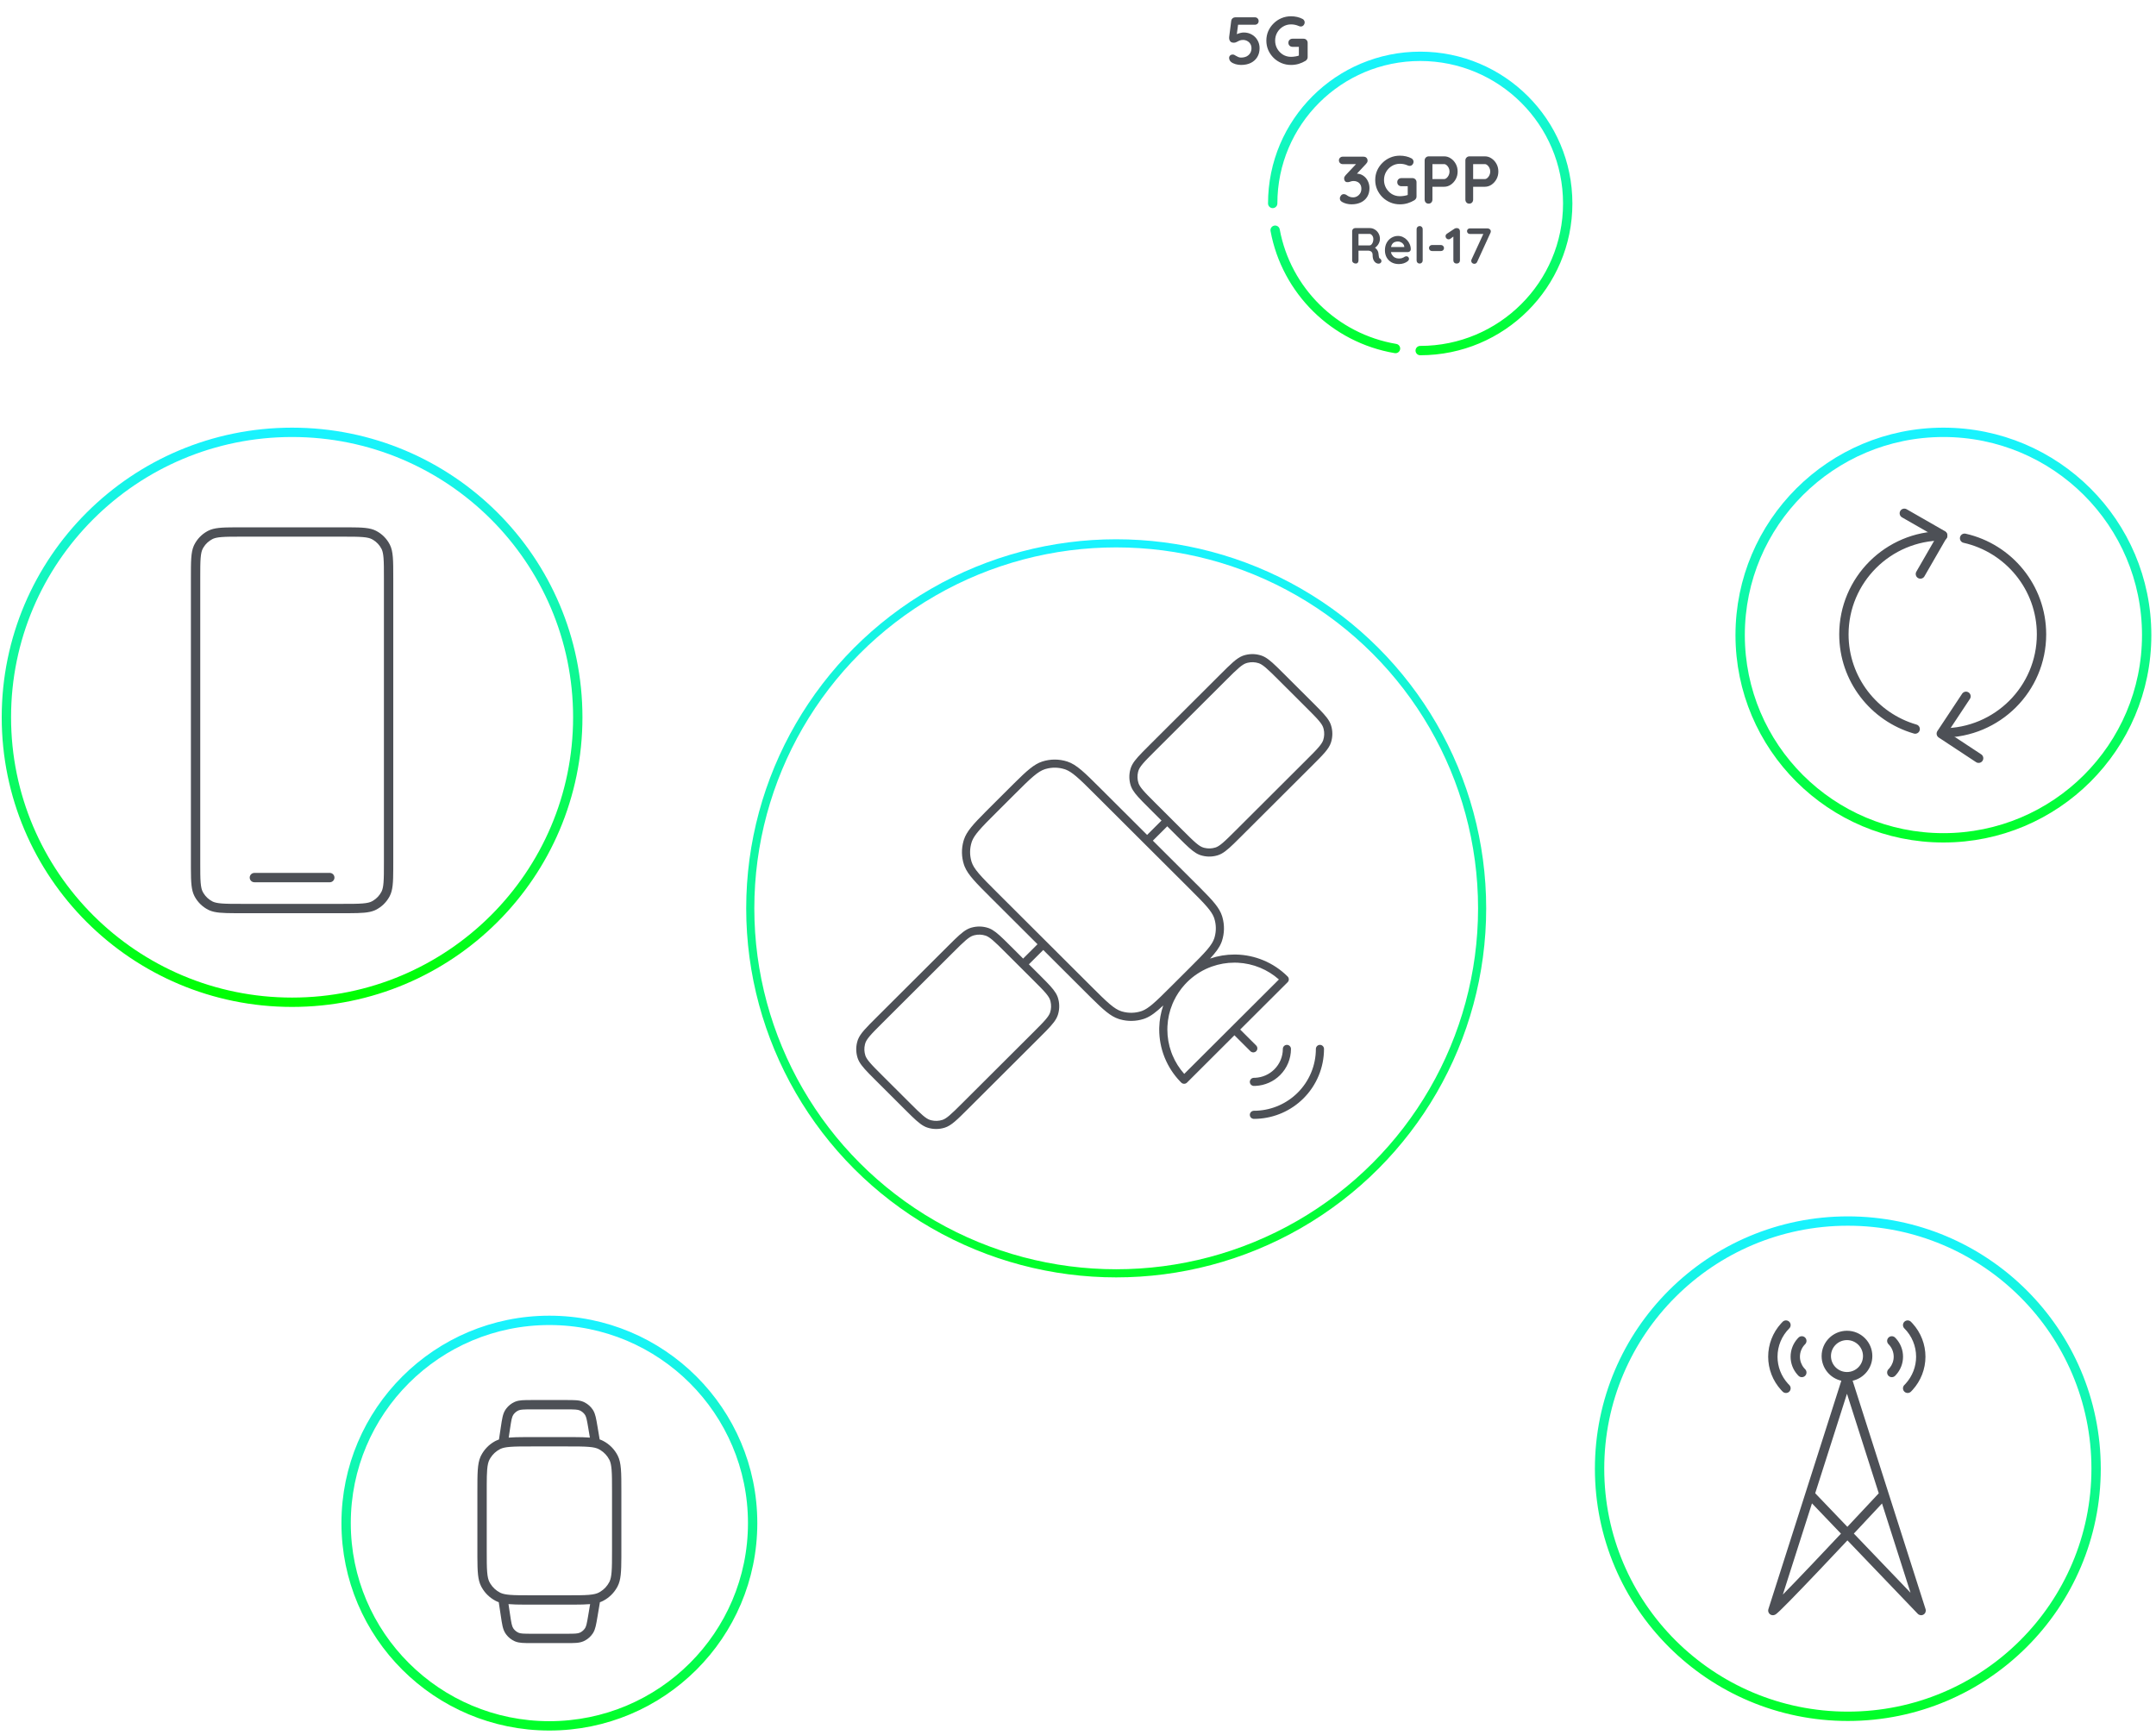 <svg width="369" height="297" viewBox="0 0 369 297" fill="none" xmlns="http://www.w3.org/2000/svg">
<path d="M332.495 125.451C341.835 125.451 349.406 117.899 349.406 108.582C349.406 100.549 343.777 93.827 336.24 92.128M332.495 91.713C323.155 91.713 315.584 99.265 315.584 108.582C315.584 116.268 320.737 122.753 327.784 124.788" stroke="#4D5056" stroke-width="1.599" stroke-linecap="round" stroke-linejoin="round"/>
<path d="M336.483 119.186L332.253 125.57L338.643 129.783" stroke="#4D5056" stroke-width="1.599" stroke-linecap="round" stroke-linejoin="round"/>
<path d="M325.924 87.857L332.493 91.623L328.676 98.248" stroke="#4D5056" stroke-width="1.599" stroke-linecap="round" stroke-linejoin="round"/>
<ellipse cx="332.616" cy="108.703" rx="34.788" ry="34.703" stroke="url(#paint0_linear_4439_2718)" stroke-width="1.599"/>
<path d="M212.855 112.195C213.766 111.899 214.743 111.882 215.662 112.14L215.846 112.195C216.674 112.463 217.421 113.067 218.55 114.158L219.824 115.419L224.562 120.146L225.825 121.416C226.919 122.543 227.526 123.287 227.795 124.114C228.111 125.083 228.11 126.128 227.794 127.097C227.435 128.199 226.476 129.154 224.561 131.065L212.443 143.153L211.169 144.413C210.039 145.505 209.293 146.11 208.465 146.378L208.281 146.434C207.363 146.692 206.386 146.673 205.476 146.378L205.27 146.304C204.52 146.006 203.807 145.414 202.771 144.413L201.496 143.154L199.766 141.427L199.692 141.517L197.312 143.89L204.498 151.057L205.467 152.025C207.581 154.149 208.692 155.373 209.144 156.758L209.223 157.021C209.595 158.338 209.568 159.738 209.143 161.043L209.035 161.337C208.692 162.196 208.076 163.02 207.107 164.074C208.448 163.617 209.856 163.381 211.276 163.381L211.593 163.385C213.175 163.424 214.738 163.754 216.202 164.359C217.764 165.004 219.183 165.95 220.379 167.143C220.65 167.414 220.65 167.853 220.378 168.124L212.26 176.222L214.997 178.952L215.087 179.063C215.265 179.332 215.235 179.698 214.997 179.935C214.759 180.172 214.393 180.201 214.123 180.024L214.013 179.935L211.274 177.203L203.156 185.303C202.885 185.574 202.445 185.575 202.173 185.304L201.951 185.077C200.86 183.934 199.988 182.598 199.382 181.137L199.264 180.844C198.694 179.371 198.402 177.804 198.402 176.223L198.406 175.906C198.438 174.609 198.67 173.325 199.088 172.098C197.885 173.225 196.985 173.922 196.045 174.296L195.75 174.403C194.442 174.827 193.038 174.854 191.718 174.483L191.455 174.403C190.066 173.953 188.839 172.845 186.71 170.736L185.739 169.77L178.554 162.602L176.176 164.975L176.085 165.047L177.817 166.775L179.08 168.047C180.083 169.079 180.675 169.791 180.975 170.538L181.05 170.744C181.346 171.653 181.364 172.627 181.105 173.543L181.05 173.726C180.781 174.552 180.175 175.297 179.08 176.424L177.816 177.695L165.699 189.782C163.784 191.693 162.825 192.65 161.721 193.008C160.749 193.323 159.702 193.323 158.73 193.008C157.902 192.74 157.156 192.135 156.026 191.043L154.752 189.783L150.015 185.058L148.751 183.786C147.657 182.66 147.051 181.915 146.782 181.089L146.727 180.906C146.468 179.989 146.486 179.014 146.782 178.106L146.855 177.901C147.264 176.881 148.219 175.929 150.015 174.137L162.133 162.049L163.407 160.789C164.537 159.698 165.283 159.093 166.111 158.824L166.295 158.769C167.214 158.511 168.191 158.53 169.102 158.825L169.307 158.899C170.056 159.197 170.769 159.789 171.805 160.789L173.08 162.049L175.117 164.081L175.191 163.992L177.569 161.619L169.625 153.696C167.045 151.122 165.673 149.754 165.087 148.289L164.98 147.994C164.555 146.689 164.528 145.289 164.9 143.972L164.98 143.71C165.432 142.325 166.542 141.101 168.656 138.978L169.625 138.008L172.658 134.983L173.629 134.017C175.758 131.908 176.986 130.8 178.374 130.35C179.77 129.898 181.273 129.898 182.669 130.35C184.256 130.864 185.632 132.237 188.384 134.983L196.328 142.907L198.708 140.534L198.798 140.461L196.759 138.428L195.496 137.156C194.493 136.123 193.9 135.411 193.601 134.663L193.526 134.459C193.23 133.551 193.212 132.576 193.471 131.659L193.526 131.476C193.796 130.65 194.402 129.905 195.496 128.779L196.759 127.508L208.877 115.419C210.673 113.628 211.627 112.676 212.649 112.269L212.855 112.195ZM168.671 160.145C168.065 159.949 167.418 159.923 166.803 160.071L166.541 160.145C166.233 160.245 165.878 160.446 165.327 160.912C164.764 161.39 164.09 162.059 163.116 163.031L150.999 175.118C150.025 176.09 149.353 176.761 148.875 177.323C148.408 177.873 148.206 178.227 148.105 178.534L148.031 178.796C147.884 179.411 147.909 180.056 148.105 180.66L148.148 180.778C148.261 181.059 148.466 181.39 148.875 181.871C149.353 182.434 150.025 183.105 150.999 184.076L155.736 188.802C156.71 189.774 157.383 190.443 157.946 190.92C158.497 191.387 158.852 191.589 159.16 191.689L159.422 191.761C160.038 191.908 160.685 191.884 161.291 191.688L161.408 191.645C161.69 191.533 162.023 191.328 162.505 190.919C163.068 190.442 163.741 189.773 164.715 188.801L176.833 176.713C177.807 175.741 178.478 175.07 178.956 174.508C179.366 174.027 179.572 173.696 179.684 173.414L179.727 173.297C179.923 172.693 179.947 172.048 179.8 171.434L179.727 171.173C179.627 170.866 179.425 170.511 178.957 169.961C178.479 169.399 177.807 168.729 176.833 167.757L172.096 163.031C171.122 162.06 170.449 161.39 169.886 160.912C169.404 160.504 169.071 160.299 168.789 160.187L168.671 160.145ZM225.908 178.844C226.292 178.844 226.603 179.155 226.604 179.538C226.603 182.714 225.339 185.76 223.088 188.005C220.978 190.11 218.162 191.351 215.195 191.498L214.6 191.512L214.46 191.498C214.143 191.434 213.904 191.154 213.904 190.819C213.904 190.483 214.143 190.204 214.46 190.139L214.6 190.124L215.126 190.112C217.749 189.982 220.239 188.885 222.104 187.024C224.094 185.039 225.212 182.346 225.212 179.539C225.212 179.156 225.524 178.844 225.908 178.844ZM220.254 178.844C220.638 178.844 220.949 179.155 220.949 179.538C220.949 181.218 220.28 182.829 219.09 184.017C217.973 185.131 216.484 185.787 214.914 185.865L214.6 185.872L214.46 185.859C214.143 185.794 213.904 185.514 213.904 185.178C213.904 184.843 214.143 184.563 214.46 184.498L214.6 184.485L214.846 184.479C216.071 184.418 217.234 183.905 218.105 183.035C219.035 182.108 219.559 180.85 219.559 179.538C219.559 179.155 219.87 178.844 220.254 178.844ZM211.275 164.77C209.956 164.77 208.649 164.997 207.409 165.439L206.881 165.641C205.488 166.216 204.223 167.061 203.157 168.124L202.768 168.532C202.01 169.366 201.38 170.307 200.897 171.324L200.668 171.839C200.163 173.055 199.872 174.349 199.808 175.66L199.794 176.223C199.794 177.539 200.021 178.844 200.465 180.08L200.668 180.607C201.156 181.782 201.839 182.864 202.682 183.814L218.886 167.651C217.933 166.809 216.848 166.128 215.67 165.641C214.451 165.137 213.155 164.848 211.84 164.783L211.275 164.77ZM182.238 131.67C181.192 131.331 180.07 131.31 179.014 131.607L178.804 131.67C178.255 131.848 177.674 132.192 176.854 132.887C176.02 133.592 175.034 134.575 173.642 135.964L170.608 138.99C169.216 140.378 168.232 141.363 167.524 142.194C166.915 142.909 166.575 143.442 166.38 143.931L166.304 144.139C165.964 145.183 165.943 146.302 166.24 147.356L166.304 147.566C166.482 148.113 166.828 148.693 167.524 149.511C168.232 150.342 169.216 151.325 170.608 152.714L186.723 168.788C188.115 170.177 189.102 171.16 189.935 171.865C190.755 172.56 191.336 172.904 191.885 173.082L192.095 173.146C193.151 173.442 194.273 173.421 195.319 173.082L195.527 173.007C196.017 172.812 196.552 172.473 197.27 171.865C198.103 171.16 199.089 170.177 200.481 168.788L203.515 165.763C204.907 164.374 205.891 163.391 206.599 162.56C207.295 161.741 207.641 161.161 207.819 160.614L207.883 160.405C208.18 159.351 208.159 158.232 207.819 157.188L207.744 156.98C207.549 156.491 207.208 155.958 206.599 155.242C205.891 154.411 204.907 153.427 203.515 152.038L187.4 135.964C186.008 134.575 185.022 133.592 184.188 132.887C183.471 132.279 182.936 131.94 182.446 131.745L182.238 131.67ZM215.416 113.515C214.81 113.319 214.163 113.293 213.547 113.441L213.285 113.515C212.977 113.615 212.622 113.817 212.071 114.283C211.508 114.761 210.834 115.429 209.86 116.401L197.743 128.49C196.769 129.461 196.098 130.131 195.619 130.694C195.151 131.243 194.95 131.598 194.85 131.906L194.775 132.166C194.628 132.78 194.653 133.426 194.85 134.03L194.893 134.148C195.005 134.429 195.21 134.761 195.619 135.241C196.098 135.804 196.769 136.474 197.743 137.446L202.48 142.172C203.454 143.144 204.127 143.813 204.69 144.29C205.241 144.757 205.597 144.958 205.905 145.058L206.167 145.131C206.783 145.278 207.43 145.254 208.035 145.058L208.152 145.015C208.434 144.903 208.767 144.698 209.249 144.289C209.813 143.812 210.485 143.144 211.459 142.172L223.577 130.083C224.551 129.112 225.222 128.441 225.7 127.879C226.11 127.398 226.316 127.066 226.428 126.784L226.471 126.667C226.667 126.063 226.693 125.417 226.545 124.803L226.472 124.543C226.372 124.236 226.169 123.881 225.701 123.331C225.223 122.769 224.552 122.099 223.578 121.127L218.841 116.401C217.867 115.429 217.193 114.761 216.63 114.283C216.148 113.875 215.815 113.67 215.533 113.558L215.416 113.515Z" fill="#4D5056"/>
<ellipse cx="191.037" cy="155.474" rx="62.629" ry="62.474" stroke="url(#paint1_linear_4439_2718)" stroke-width="1.39"/>
<path d="M96.909 239.637C97.592 239.637 98.148 239.637 98.603 239.671C99.069 239.706 99.486 239.781 99.886 239.96L100.119 240.074C100.653 240.361 101.111 240.775 101.448 241.281L101.534 241.419C101.726 241.746 101.847 242.101 101.945 242.497C102.055 242.94 102.146 243.49 102.26 244.163L102.633 246.378C102.828 246.444 103.012 246.521 103.188 246.611C104.277 247.165 105.162 248.05 105.717 249.138C106.347 250.375 106.347 251.995 106.347 255.234V265.404L106.346 266.545C106.337 269.041 106.268 270.417 105.717 271.499L105.608 271.701C105.05 272.697 104.209 273.508 103.188 274.028L102.952 274.138C102.863 274.176 102.77 274.209 102.676 274.242L102.26 276.714C102.146 277.388 102.055 277.937 101.945 278.38C101.847 278.777 101.726 279.132 101.534 279.458L101.448 279.596C101.111 280.102 100.653 280.517 100.119 280.803L99.886 280.917C99.486 281.096 99.069 281.171 98.603 281.206C98.148 281.241 97.592 281.24 96.909 281.24H91.086C90.391 281.24 89.825 281.241 89.362 281.205C88.949 281.174 88.574 281.111 88.216 280.973L88.062 280.909C87.501 280.654 87.014 280.263 86.644 279.773L86.493 279.557C86.252 279.184 86.113 278.777 86.008 278.316C85.956 278.09 85.91 277.836 85.863 277.554L85.719 276.616L85.362 274.239C85.273 274.207 85.185 274.175 85.1 274.138L84.863 274.028C83.843 273.508 83.001 272.697 82.443 271.701L82.336 271.499C81.784 270.417 81.715 269.042 81.706 266.545L81.705 265.404V255.234C81.705 252.197 81.705 250.583 82.225 249.374L82.336 249.138C82.856 248.118 83.665 247.276 84.661 246.718L84.863 246.611C85.034 246.524 85.212 246.45 85.4 246.385L85.719 244.261L85.863 243.323C85.91 243.041 85.956 242.788 86.008 242.562C86.113 242.1 86.252 241.693 86.493 241.321L86.644 241.105C87.014 240.615 87.501 240.223 88.062 239.968L88.216 239.905C88.574 239.766 88.949 239.704 89.362 239.672C89.825 239.637 90.391 239.637 91.086 239.637H96.909ZM87.3 276.38L87.441 277.294C87.484 277.553 87.524 277.77 87.567 277.959C87.652 278.328 87.736 278.534 87.835 278.687L87.921 278.81C88.13 279.087 88.407 279.309 88.725 279.453L88.86 279.506C89.009 279.554 89.201 279.589 89.484 279.611C89.872 279.64 90.367 279.641 91.086 279.641H96.909C97.616 279.641 98.102 279.64 98.483 279.612C98.854 279.584 99.067 279.532 99.231 279.458L99.364 279.393C99.667 279.231 99.926 278.996 100.117 278.709L100.19 278.585C100.261 278.448 100.326 278.267 100.393 277.996C100.484 277.625 100.566 277.146 100.684 276.448L100.999 274.568C100.254 274.635 99.358 274.653 98.234 274.656L97.093 274.657H90.959L89.818 274.656C88.682 274.653 87.778 274.634 87.028 274.566L87.3 276.38ZM90.959 247.579C89.313 247.579 88.175 247.58 87.291 247.653C86.534 247.714 86.07 247.822 85.728 247.969L85.589 248.035C84.9 248.386 84.324 248.92 83.922 249.575L83.761 249.864C83.58 250.219 83.449 250.7 83.378 251.566C83.324 252.229 83.309 253.035 83.306 254.09L83.305 255.234V265.404C83.305 267.049 83.306 268.188 83.378 269.073C83.449 269.937 83.58 270.418 83.761 270.774L83.922 271.062C84.324 271.717 84.9 272.251 85.589 272.602L85.728 272.668C86.07 272.816 86.534 272.923 87.291 272.985C88.175 273.057 89.313 273.058 90.959 273.058H97.093C98.739 273.058 99.877 273.057 100.762 272.985C101.627 272.914 102.107 272.783 102.463 272.602L102.751 272.441C103.406 272.039 103.941 271.462 104.292 270.774L104.357 270.634C104.505 270.292 104.612 269.829 104.674 269.073C104.746 268.188 104.748 267.049 104.748 265.404V255.234C104.748 253.588 104.746 252.45 104.674 251.566C104.612 250.808 104.505 250.345 104.357 250.003L104.292 249.864C103.941 249.175 103.406 248.599 102.751 248.197L102.463 248.035C102.107 247.854 101.627 247.723 100.762 247.653C99.877 247.58 98.739 247.579 97.093 247.579H90.959ZM91.086 241.237C90.367 241.237 89.872 241.237 89.484 241.267C89.201 241.288 89.009 241.323 88.86 241.371L88.725 241.424C88.407 241.569 88.13 241.79 87.921 242.068L87.835 242.191C87.736 242.344 87.652 242.55 87.567 242.918C87.524 243.108 87.484 243.325 87.441 243.583L87.3 244.497L87.064 246.07C87.807 246.003 88.7 245.985 89.818 245.981L90.959 245.98H97.093L98.234 245.981C99.338 245.985 100.222 246.004 100.959 246.068L100.684 244.429C100.566 243.732 100.484 243.252 100.393 242.881C100.326 242.61 100.261 242.429 100.19 242.292L100.117 242.168C99.926 241.881 99.667 241.647 99.364 241.485L99.231 241.419C99.067 241.346 98.854 241.294 98.483 241.266C98.102 241.237 97.616 241.237 96.909 241.237H91.086Z" fill="#4D5056"/>
<ellipse cx="94.026" cy="260.703" rx="34.788" ry="34.703" stroke="url(#paint2_linear_4439_2718)" stroke-width="1.599"/>
<path d="M59.706 90.26C62.045 90.268 63.334 90.332 64.349 90.849C65.368 91.369 66.197 92.198 66.717 93.218C67.308 94.377 67.308 95.894 67.308 98.929V147.637L67.307 148.707C67.299 151.046 67.234 152.335 66.717 153.349L66.616 153.539C66.093 154.472 65.305 155.23 64.349 155.718L64.127 155.822C63.145 156.244 61.879 156.3 59.706 156.307L58.637 156.308H41.344L40.274 156.307C38.102 156.3 36.836 156.244 35.853 155.822L35.632 155.718C34.676 155.23 33.887 154.472 33.364 153.539L33.264 153.349C32.747 152.335 32.682 151.046 32.674 148.707L32.673 147.637V98.929C32.673 96.084 32.672 94.572 33.159 93.439L33.264 93.218C33.751 92.261 34.51 91.473 35.443 90.95L35.632 90.849C36.646 90.332 37.935 90.268 40.274 90.26L41.344 90.258H58.637L59.706 90.26ZM41.344 91.858C39.8 91.858 38.738 91.859 37.915 91.927C37.211 91.984 36.789 92.083 36.482 92.216L36.358 92.274C35.73 92.595 35.203 93.082 34.836 93.68L34.688 93.944C34.527 94.261 34.407 94.696 34.341 95.501C34.307 95.912 34.29 96.384 34.281 96.945L34.273 98.929V147.637C34.273 149.181 34.274 150.243 34.341 151.066C34.407 151.871 34.527 152.307 34.688 152.624L34.836 152.886C35.203 153.485 35.729 153.972 36.358 154.293L36.482 154.351C36.789 154.483 37.211 154.583 37.915 154.64C38.738 154.708 39.8 154.71 41.344 154.71H58.637C60.18 154.71 61.242 154.708 62.065 154.64C62.87 154.575 63.306 154.454 63.622 154.293L63.886 154.145C64.484 153.778 64.972 153.253 65.292 152.624L65.351 152.499C65.483 152.192 65.582 151.77 65.64 151.066C65.707 150.243 65.708 149.181 65.708 147.637V98.929C65.708 97.386 65.707 96.324 65.64 95.501C65.582 94.796 65.483 94.375 65.351 94.068L65.292 93.944C64.972 93.315 64.484 92.789 63.886 92.422L63.622 92.274C63.306 92.113 62.87 91.992 62.065 91.927C61.242 91.859 60.18 91.858 58.637 91.858H41.344ZM56.524 149.416C56.927 149.457 57.242 149.798 57.242 150.212C57.242 150.625 56.927 150.966 56.524 151.008L56.442 151.011H43.539C43.097 151.011 42.739 150.653 42.739 150.212C42.739 149.77 43.097 149.412 43.539 149.412H56.442L56.524 149.416Z" fill="#4D5056"/>
<ellipse cx="49.99" cy="122.775" rx="48.896" ry="48.775" stroke="url(#paint3_linear_4439_2718)" stroke-width="1.599"/>
<path d="M316.111 227.778C318.507 227.778 320.451 229.716 320.451 232.11C320.451 234.172 319.009 235.894 317.078 236.332L329.561 275.426C329.674 275.78 329.528 276.167 329.208 276.357C328.888 276.547 328.479 276.49 328.222 276.222L316.188 263.66C314.561 265.39 312.906 267.145 311.361 268.77C309.394 270.84 307.603 272.707 306.276 274.057C305.614 274.731 305.062 275.281 304.66 275.665C304.461 275.856 304.289 276.014 304.156 276.127C304.092 276.182 304.022 276.239 303.956 276.285C303.924 276.308 303.876 276.34 303.819 276.369C303.801 276.379 303.707 276.43 303.571 276.455L303.423 276.469C303.168 276.469 302.928 276.347 302.777 276.141C302.627 275.935 302.584 275.669 302.661 275.426L309.005 255.558L315.144 236.332C313.214 235.893 311.771 234.171 311.771 232.11C311.771 229.716 313.716 227.778 316.111 227.778ZM305.134 272.937L305.136 272.936C306.453 271.595 308.237 269.736 310.203 267.667C311.764 266.025 313.437 264.252 315.081 262.504L310.119 257.324L305.134 272.937ZM317.286 262.494L326.986 272.621L322.107 257.343C320.684 258.869 319.019 260.649 317.286 262.494ZM310.673 255.59L316.178 261.338C318.143 259.246 320.019 257.241 321.551 255.598L316.11 238.561L310.673 255.59ZM305.105 226.241C305.418 225.93 305.924 225.93 306.236 226.242C306.529 226.535 306.546 226.999 306.29 227.313L306.234 227.373C304.946 228.659 304.223 230.402 304.223 232.219C304.223 233.922 304.859 235.56 306 236.818L306.234 237.064L306.29 237.124C306.546 237.438 306.528 237.901 306.236 238.195C305.944 238.488 305.48 238.507 305.166 238.251L305.105 238.197L304.815 237.893C303.408 236.342 302.623 234.321 302.623 232.219C302.623 230.117 303.408 228.096 304.815 226.545L305.105 226.241ZM325.929 226.242C326.241 225.93 326.747 225.93 327.06 226.241L327.35 226.545C328.757 228.096 329.542 230.117 329.542 232.219C329.542 234.321 328.757 236.342 327.35 237.893L327.06 238.197L326.999 238.251C326.685 238.507 326.221 238.488 325.929 238.195C325.637 237.901 325.619 237.438 325.875 237.124L325.931 237.064L326.165 236.818C327.306 235.56 327.942 233.922 327.942 232.219C327.942 230.402 327.219 228.659 325.931 227.373L325.875 227.313C325.619 226.999 325.637 226.535 325.929 226.242ZM307.818 228.948C308.131 228.636 308.637 228.636 308.949 228.948C309.241 229.241 309.259 229.705 309.003 230.019L308.947 230.079C308.378 230.647 308.059 231.417 308.059 232.219C308.059 232.921 308.304 233.598 308.746 234.137L308.947 234.359L309.003 234.419C309.259 234.733 309.241 235.196 308.949 235.49C308.657 235.782 308.193 235.802 307.879 235.546L307.818 235.491L307.659 235.324C306.889 234.476 306.46 233.37 306.46 232.219C306.46 231.068 306.889 229.962 307.659 229.114L307.818 228.948ZM323.217 228.948C323.529 228.636 324.035 228.636 324.348 228.948L324.507 229.114C325.277 229.962 325.706 231.068 325.706 232.219C325.706 233.37 325.277 234.476 324.507 235.324L324.348 235.491L324.287 235.546C323.973 235.802 323.509 235.782 323.217 235.49C322.925 235.196 322.907 234.733 323.163 234.419L323.219 234.359L323.42 234.137C323.862 233.598 324.107 232.921 324.107 232.219C324.107 231.417 323.788 230.647 323.219 230.079L323.163 230.019C322.907 229.705 322.925 229.241 323.217 228.948ZM316.111 229.377C314.596 229.377 313.37 230.602 313.37 232.11C313.37 233.617 314.596 234.842 316.111 234.842C317.627 234.842 318.852 233.617 318.853 232.11C318.852 230.602 317.627 229.377 316.111 229.377Z" fill="#4D5056"/>
<ellipse cx="316.258" cy="251.385" rx="42.49" ry="42.385" stroke="url(#paint4_linear_4439_2718)" stroke-width="1.599"/>
<path d="M229.99 33.227C230.059 33.227 230.133 33.238 230.21 33.261C230.295 33.285 230.387 33.331 230.487 33.4C230.618 33.501 230.773 33.589 230.95 33.666C231.135 33.743 231.347 33.782 231.586 33.782C231.825 33.782 232.049 33.724 232.257 33.608C232.473 33.485 232.65 33.316 232.789 33.099C232.928 32.876 232.997 32.61 232.997 32.301C232.997 32.008 232.936 31.765 232.812 31.573C232.697 31.38 232.539 31.233 232.338 31.133C232.145 31.033 231.937 30.983 231.713 30.983C231.544 30.983 231.401 30.998 231.285 31.029C231.177 31.06 231.07 31.095 230.962 31.133C230.861 31.164 230.742 31.179 230.603 31.179C230.426 31.179 230.287 31.118 230.187 30.994C230.094 30.871 230.048 30.724 230.048 30.555C230.048 30.447 230.067 30.35 230.106 30.265C230.152 30.181 230.217 30.088 230.302 29.988L232.338 27.825L232.65 28.091H229.805C229.62 28.091 229.466 28.029 229.342 27.906C229.219 27.782 229.157 27.628 229.157 27.443C229.157 27.266 229.219 27.119 229.342 27.003C229.466 26.88 229.62 26.818 229.805 26.818H233.344C233.584 26.818 233.761 26.884 233.877 27.015C234 27.146 234.062 27.312 234.062 27.512C234.062 27.613 234.035 27.713 233.981 27.813C233.927 27.906 233.861 27.991 233.784 28.068L231.737 30.265L231.424 29.872C231.509 29.834 231.625 29.799 231.771 29.768C231.926 29.737 232.053 29.722 232.153 29.722C232.608 29.722 233.001 29.841 233.333 30.08C233.672 30.312 233.931 30.616 234.108 30.994C234.293 31.364 234.386 31.765 234.386 32.197C234.386 32.768 234.258 33.261 234.004 33.678C233.749 34.094 233.391 34.414 232.928 34.638C232.465 34.862 231.926 34.974 231.309 34.974C231.023 34.974 230.742 34.939 230.464 34.869C230.187 34.8 229.947 34.707 229.747 34.592C229.577 34.499 229.462 34.399 229.4 34.291C229.346 34.175 229.319 34.067 229.319 33.967C229.319 33.79 229.381 33.624 229.504 33.47C229.635 33.308 229.797 33.227 229.99 33.227ZM239.592 34.974C239.006 34.974 238.459 34.865 237.95 34.65C237.441 34.434 236.993 34.137 236.608 33.759C236.222 33.373 235.918 32.93 235.694 32.429C235.478 31.927 235.37 31.387 235.37 30.809C235.37 30.231 235.478 29.691 235.694 29.19C235.918 28.689 236.222 28.249 236.608 27.871C236.993 27.485 237.441 27.185 237.95 26.969C238.459 26.753 239.006 26.645 239.592 26.645C239.955 26.645 240.306 26.683 240.645 26.761C240.984 26.838 241.296 26.953 241.582 27.108C241.697 27.169 241.782 27.254 241.836 27.362C241.898 27.462 241.929 27.566 241.929 27.674C241.929 27.859 241.867 28.025 241.744 28.172C241.62 28.318 241.462 28.392 241.269 28.392C241.208 28.392 241.142 28.384 241.073 28.368C241.011 28.353 240.949 28.33 240.888 28.299C240.695 28.214 240.491 28.149 240.275 28.102C240.059 28.056 239.831 28.033 239.592 28.033C239.091 28.033 238.632 28.16 238.216 28.415C237.807 28.662 237.479 28.997 237.232 29.421C236.993 29.837 236.874 30.3 236.874 30.809C236.874 31.31 236.993 31.773 237.232 32.197C237.479 32.621 237.807 32.961 238.216 33.215C238.632 33.462 239.091 33.585 239.592 33.585C239.824 33.585 240.078 33.562 240.356 33.516C240.633 33.47 240.861 33.408 241.038 33.331L240.934 33.678V31.7L241.131 31.873H239.847C239.646 31.873 239.477 31.808 239.338 31.677C239.207 31.546 239.141 31.38 239.141 31.179C239.141 30.979 239.207 30.813 239.338 30.682C239.477 30.551 239.646 30.485 239.847 30.485H241.744C241.944 30.485 242.11 30.555 242.241 30.694C242.372 30.825 242.438 30.99 242.438 31.191V33.643C242.438 33.797 242.399 33.925 242.322 34.025C242.253 34.125 242.172 34.206 242.079 34.268C241.724 34.484 241.335 34.657 240.911 34.788C240.494 34.912 240.055 34.974 239.592 34.974ZM247.172 26.761C247.573 26.761 247.947 26.876 248.294 27.108C248.649 27.339 248.934 27.651 249.15 28.044C249.366 28.438 249.474 28.877 249.474 29.363C249.474 29.841 249.366 30.277 249.15 30.67C248.934 31.064 248.649 31.38 248.294 31.619C247.947 31.85 247.573 31.966 247.172 31.966H245.044L245.16 31.758V34.152C245.16 34.353 245.098 34.522 244.974 34.661C244.851 34.792 244.689 34.858 244.489 34.858C244.296 34.858 244.138 34.792 244.014 34.661C243.891 34.522 243.829 34.353 243.829 34.152V27.466C243.829 27.266 243.895 27.1 244.026 26.969C244.165 26.83 244.334 26.761 244.535 26.761H247.172ZM247.172 30.647C247.319 30.647 247.461 30.585 247.6 30.462C247.739 30.339 247.855 30.181 247.947 29.988C248.04 29.787 248.086 29.579 248.086 29.363C248.086 29.14 248.04 28.931 247.947 28.739C247.855 28.546 247.739 28.392 247.6 28.276C247.461 28.152 247.319 28.091 247.172 28.091H245.021L245.16 27.883V30.832L245.032 30.647H247.172ZM254.142 26.761C254.543 26.761 254.917 26.876 255.264 27.108C255.619 27.339 255.904 27.651 256.12 28.044C256.336 28.438 256.444 28.877 256.444 29.363C256.444 29.841 256.336 30.277 256.12 30.67C255.904 31.064 255.619 31.38 255.264 31.619C254.917 31.85 254.543 31.966 254.142 31.966H252.014L252.129 31.758V34.152C252.129 34.353 252.068 34.522 251.944 34.661C251.821 34.792 251.659 34.858 251.458 34.858C251.266 34.858 251.108 34.792 250.984 34.661C250.861 34.522 250.799 34.353 250.799 34.152V27.466C250.799 27.266 250.865 27.1 250.996 26.969C251.135 26.83 251.304 26.761 251.505 26.761H254.142ZM254.142 30.647C254.289 30.647 254.431 30.585 254.57 30.462C254.709 30.339 254.825 30.181 254.917 29.988C255.01 29.787 255.056 29.579 255.056 29.363C255.056 29.14 255.01 28.931 254.917 28.739C254.825 28.546 254.709 28.392 254.57 28.276C254.431 28.152 254.289 28.091 254.142 28.091H251.991L252.129 27.883V30.832L252.002 30.647H254.142Z" fill="#4D5056"/>
<path d="M212.397 11.116C212.112 11.116 211.807 11.073 211.483 10.988C211.159 10.896 210.893 10.765 210.685 10.595C210.585 10.51 210.504 10.402 210.442 10.271C210.388 10.132 210.361 10.001 210.361 9.878C210.361 9.747 210.415 9.623 210.523 9.508C210.639 9.392 210.801 9.334 211.009 9.334C211.148 9.334 211.321 9.408 211.53 9.554C211.653 9.631 211.788 9.701 211.934 9.762C212.081 9.824 212.231 9.855 212.386 9.855C212.756 9.855 213.076 9.789 213.346 9.658C213.616 9.519 213.824 9.33 213.97 9.091C214.117 8.852 214.19 8.571 214.19 8.247C214.19 7.954 214.121 7.703 213.982 7.495C213.851 7.287 213.673 7.125 213.45 7.009C213.234 6.894 212.999 6.836 212.744 6.836C212.505 6.836 212.297 6.874 212.12 6.951C211.942 7.028 211.78 7.109 211.634 7.194C211.487 7.271 211.341 7.31 211.194 7.31C210.94 7.31 210.751 7.256 210.627 7.148C210.504 7.032 210.427 6.897 210.396 6.743C210.365 6.589 210.357 6.45 210.373 6.327L210.731 3.516C210.762 3.354 210.839 3.223 210.963 3.123C211.094 3.015 211.248 2.961 211.425 2.961H214.768C214.954 2.961 215.108 3.022 215.231 3.146C215.355 3.269 215.416 3.423 215.416 3.608C215.416 3.786 215.355 3.936 215.231 4.059C215.108 4.175 214.954 4.233 214.768 4.233H211.784L211.911 4.129L211.599 6.477L211.449 6.038C211.495 5.96 211.595 5.887 211.749 5.818C211.904 5.748 212.081 5.691 212.281 5.644C212.482 5.59 212.679 5.563 212.871 5.563C213.388 5.563 213.851 5.683 214.26 5.922C214.668 6.153 214.988 6.473 215.22 6.882C215.459 7.283 215.578 7.738 215.578 8.247C215.578 8.825 215.447 9.33 215.185 9.762C214.923 10.194 214.553 10.53 214.074 10.769C213.604 11 213.045 11.116 212.397 11.116ZM220.959 11.116C220.373 11.116 219.825 11.008 219.317 10.792C218.808 10.576 218.36 10.279 217.975 9.901C217.589 9.515 217.284 9.072 217.061 8.571C216.845 8.07 216.737 7.53 216.737 6.951C216.737 6.373 216.845 5.833 217.061 5.332C217.284 4.831 217.589 4.391 217.975 4.013C218.36 3.628 218.808 3.327 219.317 3.111C219.825 2.895 220.373 2.787 220.959 2.787C221.322 2.787 221.672 2.826 222.012 2.903C222.351 2.98 222.663 3.096 222.949 3.25C223.064 3.311 223.149 3.396 223.203 3.504C223.265 3.605 223.296 3.709 223.296 3.817C223.296 4.002 223.234 4.167 223.111 4.314C222.987 4.46 222.829 4.534 222.636 4.534C222.575 4.534 222.509 4.526 222.44 4.511C222.378 4.495 222.316 4.472 222.255 4.441C222.062 4.356 221.857 4.291 221.642 4.245C221.426 4.198 221.198 4.175 220.959 4.175C220.458 4.175 219.999 4.302 219.583 4.557C219.174 4.804 218.846 5.139 218.599 5.563C218.36 5.98 218.241 6.442 218.241 6.951C218.241 7.453 218.36 7.915 218.599 8.339C218.846 8.764 219.174 9.103 219.583 9.357C219.999 9.604 220.458 9.728 220.959 9.728C221.19 9.728 221.445 9.704 221.723 9.658C222 9.612 222.228 9.55 222.405 9.473L222.301 9.82V7.842L222.498 8.016H221.214C221.013 8.016 220.843 7.95 220.705 7.819C220.574 7.688 220.508 7.522 220.508 7.322C220.508 7.121 220.574 6.955 220.705 6.824C220.843 6.693 221.013 6.627 221.214 6.627H223.111C223.311 6.627 223.477 6.697 223.608 6.836C223.739 6.967 223.805 7.133 223.805 7.333V9.785C223.805 9.94 223.766 10.067 223.689 10.167C223.62 10.267 223.539 10.348 223.446 10.41C223.091 10.626 222.702 10.8 222.278 10.931C221.861 11.054 221.422 11.116 220.959 11.116Z" fill="#4D5056"/>
<path d="M232.047 45.112C231.885 45.112 231.74 45.063 231.613 44.965C231.486 44.861 231.422 44.733 231.422 44.583V39.569C231.422 39.418 231.471 39.294 231.57 39.196C231.674 39.091 231.801 39.039 231.951 39.039H234.45C234.751 39.039 235.031 39.12 235.291 39.282C235.557 39.438 235.771 39.658 235.933 39.942C236.095 40.219 236.176 40.54 236.176 40.905C236.176 41.124 236.13 41.338 236.038 41.547C235.951 41.755 235.829 41.943 235.673 42.111C235.523 42.278 235.352 42.408 235.161 42.501L235.17 42.301C235.332 42.388 235.465 42.492 235.569 42.614C235.679 42.729 235.763 42.857 235.821 42.995C235.884 43.129 235.922 43.273 235.933 43.429C235.957 43.574 235.971 43.701 235.977 43.811C235.988 43.921 236.006 44.013 236.029 44.089C236.058 44.164 236.11 44.222 236.185 44.262C236.312 44.337 236.39 44.447 236.419 44.592C236.454 44.731 236.422 44.855 236.324 44.965C236.26 45.04 236.179 45.089 236.081 45.112C235.983 45.13 235.884 45.13 235.786 45.112C235.688 45.089 235.607 45.06 235.543 45.026C235.445 44.968 235.346 44.884 235.248 44.774C235.15 44.658 235.069 44.505 235.005 44.314C234.947 44.123 234.918 43.877 234.918 43.577C234.918 43.478 234.901 43.389 234.866 43.308C234.832 43.221 234.782 43.149 234.719 43.091C234.655 43.027 234.574 42.981 234.476 42.952C234.378 42.917 234.262 42.9 234.129 42.9H232.376L232.507 42.7V44.583C232.507 44.733 232.466 44.861 232.385 44.965C232.304 45.063 232.191 45.112 232.047 45.112ZM232.385 42.006H234.406C234.511 42.006 234.612 41.96 234.71 41.868C234.808 41.769 234.889 41.639 234.953 41.477C235.017 41.309 235.048 41.127 235.048 40.931C235.048 40.676 234.979 40.465 234.84 40.297C234.707 40.124 234.563 40.037 234.406 40.037H232.402L232.507 39.759V42.215L232.385 42.006ZM239.435 45.199C238.944 45.199 238.516 45.098 238.151 44.895C237.793 44.687 237.515 44.407 237.318 44.054C237.128 43.701 237.032 43.302 237.032 42.857C237.032 42.336 237.136 41.894 237.344 41.529C237.558 41.159 237.836 40.876 238.177 40.679C238.519 40.482 238.88 40.384 239.262 40.384C239.557 40.384 239.834 40.445 240.095 40.566C240.361 40.688 240.595 40.855 240.797 41.069C241 41.278 241.159 41.521 241.274 41.798C241.396 42.076 241.457 42.371 241.457 42.683C241.451 42.822 241.396 42.935 241.292 43.022C241.188 43.108 241.066 43.152 240.927 43.152H237.613L237.353 42.284H240.537L240.346 42.458V42.223C240.335 42.056 240.274 41.905 240.164 41.772C240.06 41.639 239.927 41.535 239.765 41.46C239.609 41.379 239.441 41.338 239.262 41.338C239.088 41.338 238.926 41.361 238.776 41.408C238.626 41.454 238.495 41.532 238.385 41.642C238.276 41.752 238.189 41.899 238.125 42.084C238.062 42.27 238.03 42.504 238.03 42.787C238.03 43.1 238.093 43.366 238.221 43.585C238.354 43.799 238.521 43.964 238.724 44.08C238.932 44.19 239.152 44.245 239.383 44.245C239.597 44.245 239.768 44.227 239.895 44.193C240.022 44.158 240.124 44.117 240.199 44.071C240.28 44.019 240.352 43.976 240.416 43.941C240.52 43.889 240.618 43.863 240.711 43.863C240.838 43.863 240.942 43.906 241.023 43.993C241.11 44.08 241.153 44.181 241.153 44.297C241.153 44.453 241.072 44.595 240.91 44.722C240.76 44.849 240.549 44.962 240.277 45.06C240.005 45.153 239.724 45.199 239.435 45.199ZM243.494 44.583C243.494 44.733 243.442 44.861 243.338 44.965C243.24 45.063 243.115 45.112 242.965 45.112C242.82 45.112 242.699 45.063 242.6 44.965C242.502 44.861 242.453 44.733 242.453 44.583V39.222C242.453 39.071 242.502 38.947 242.6 38.849C242.705 38.744 242.832 38.692 242.982 38.692C243.133 38.692 243.254 38.744 243.347 38.849C243.445 38.947 243.494 39.071 243.494 39.222V44.583ZM245.104 42.969C244.953 42.969 244.826 42.92 244.722 42.822C244.624 42.724 244.574 42.599 244.574 42.449C244.574 42.298 244.624 42.177 244.722 42.084C244.826 41.986 244.953 41.937 245.104 41.937H246.613C246.764 41.937 246.888 41.989 246.986 42.093C247.09 42.191 247.142 42.316 247.142 42.466C247.142 42.611 247.09 42.732 246.986 42.831C246.888 42.923 246.764 42.969 246.613 42.969H245.104ZM249.298 45.112C249.136 45.112 249.003 45.063 248.899 44.965C248.795 44.861 248.743 44.733 248.743 44.583V40.211L248.864 40.401L248.231 40.87C248.15 40.934 248.049 40.965 247.927 40.965C247.788 40.965 247.667 40.913 247.563 40.809C247.459 40.705 247.407 40.581 247.407 40.436C247.407 40.251 247.496 40.101 247.676 39.985L248.925 39.152C248.983 39.112 249.046 39.083 249.116 39.065C249.191 39.048 249.26 39.039 249.324 39.039C249.492 39.039 249.625 39.091 249.723 39.196C249.821 39.294 249.87 39.418 249.87 39.569V44.583C249.87 44.733 249.816 44.861 249.706 44.965C249.602 45.063 249.466 45.112 249.298 45.112ZM252.34 45.156C252.196 45.156 252.068 45.109 251.958 45.017C251.854 44.919 251.802 44.797 251.802 44.653C251.802 44.572 251.82 44.493 251.854 44.418L253.98 39.812L254.075 40.046H251.568C251.429 40.046 251.314 39.999 251.221 39.907C251.128 39.814 251.082 39.699 251.082 39.56C251.082 39.427 251.128 39.317 251.221 39.23C251.314 39.138 251.429 39.091 251.568 39.091H254.587C254.738 39.091 254.868 39.141 254.978 39.239C255.093 39.331 255.151 39.453 255.151 39.603C255.151 39.678 255.134 39.757 255.099 39.837L252.817 44.826C252.777 44.93 252.71 45.011 252.618 45.069C252.531 45.127 252.438 45.156 252.34 45.156Z" fill="#4D5056"/>
<path d="M243.069 60.007C257.012 60.007 268.315 48.731 268.315 34.823C268.315 20.915 257.012 9.64 243.069 9.64C229.126 9.64 217.823 20.915 217.823 34.823M238.841 59.655C228.407 57.9 220.147 49.76 218.24 39.402" stroke="url(#paint5_linear_4439_2718)" stroke-width="1.599" stroke-linecap="round"/>
<defs>
<linearGradient id="paint0_linear_4439_2718" x1="332.616" y1="74" x2="332.616" y2="143.405" gradientUnits="userSpaceOnUse">
<stop stop-color="#19F3FF"/>
<stop offset="1" stop-color="#00FF29"/>
</linearGradient>
<linearGradient id="paint1_linear_4439_2718" x1="191.037" y1="93" x2="191.037" y2="217.948" gradientUnits="userSpaceOnUse">
<stop stop-color="#19F3FF"/>
<stop offset="1" stop-color="#00FF29"/>
</linearGradient>
<linearGradient id="paint2_linear_4439_2718" x1="94.026" y1="226" x2="94.026" y2="295.405" gradientUnits="userSpaceOnUse">
<stop stop-color="#19F3FF"/>
<stop offset="1" stop-color="#00FF29"/>
</linearGradient>
<linearGradient id="paint3_linear_4439_2718" x1="49.99" y1="74" x2="49.99" y2="171.551" gradientUnits="userSpaceOnUse">
<stop stop-color="#19F3FF"/>
<stop offset="1" stop-color="#00FF00"/>
</linearGradient>
<linearGradient id="paint4_linear_4439_2718" x1="316.258" y1="209" x2="316.258" y2="293.771" gradientUnits="userSpaceOnUse">
<stop stop-color="#19F3FF"/>
<stop offset="1" stop-color="#00FF29"/>
</linearGradient>
<linearGradient id="paint5_linear_4439_2718" x1="243.069" y1="9.64" x2="243.069" y2="60.007" gradientUnits="userSpaceOnUse">
<stop stop-color="#19F3FF"/>
<stop offset="1" stop-color="#00FF29"/>
</linearGradient>
</defs>
</svg>
